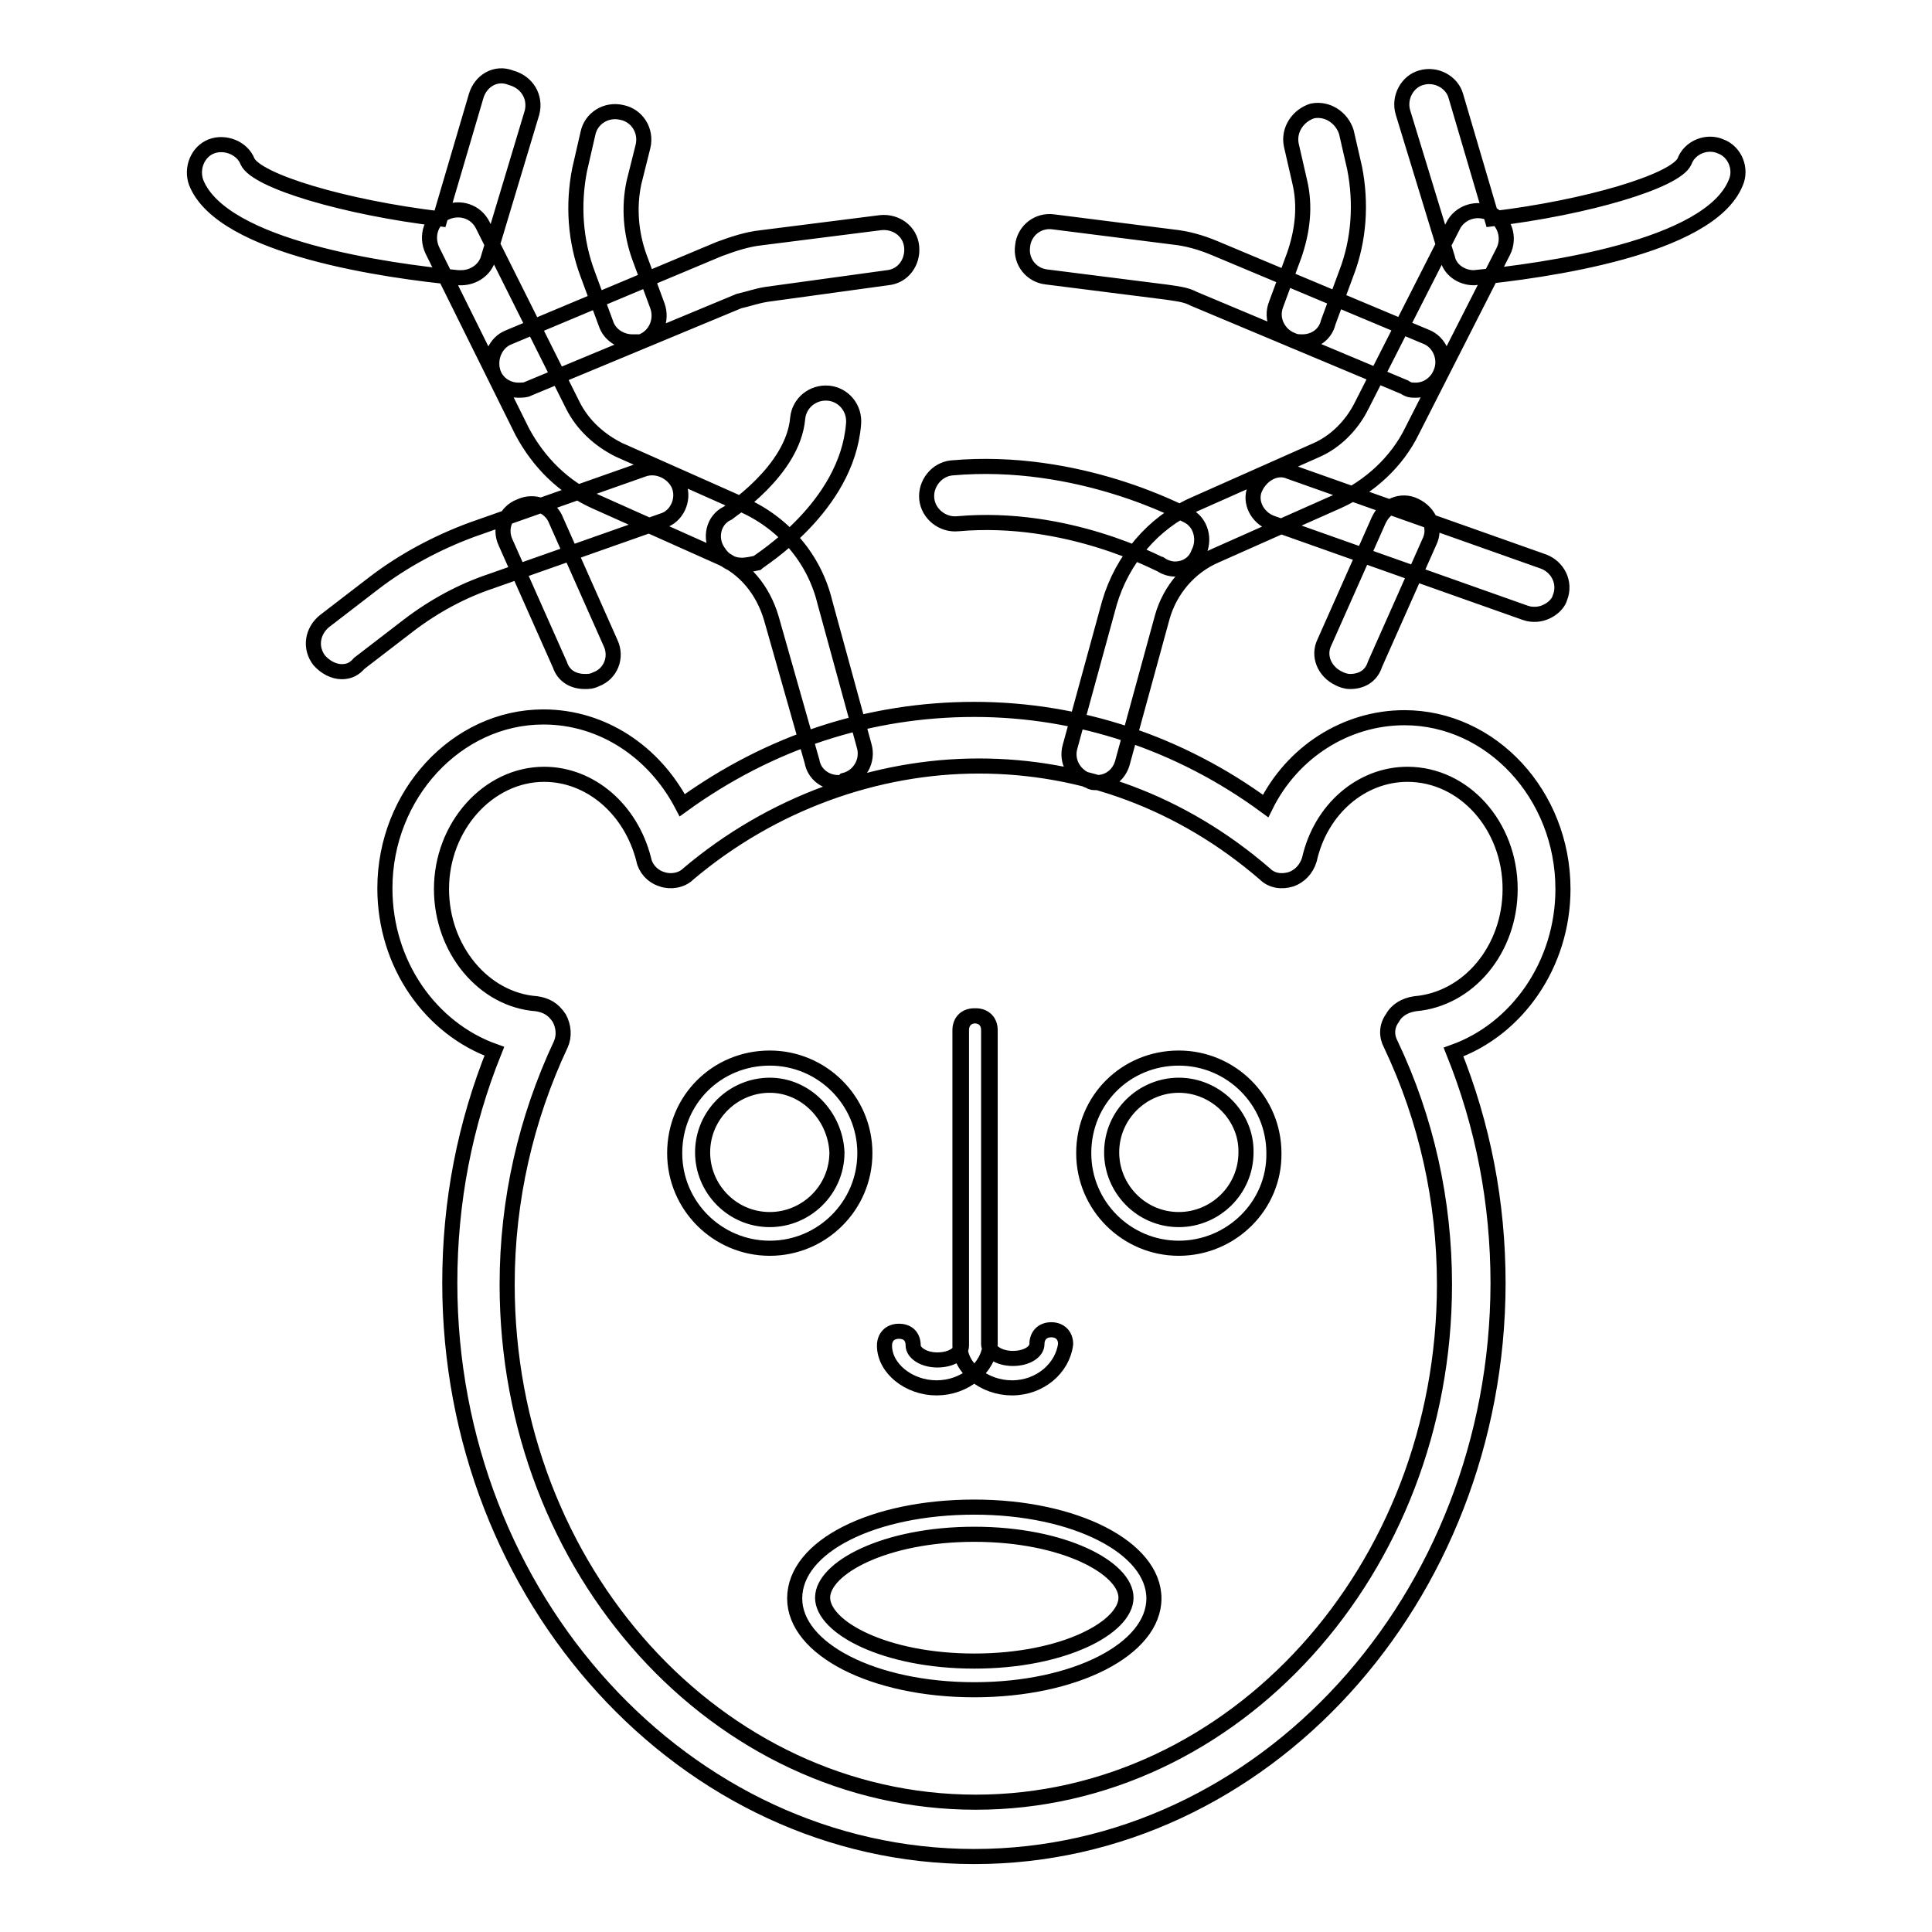 <?xml version="1.0" encoding="utf-8"?>
<!-- Svg Vector Icons : http://www.onlinewebfonts.com/icon -->
<!DOCTYPE svg PUBLIC "-//W3C//DTD SVG 1.1//EN" "http://www.w3.org/Graphics/SVG/1.1/DTD/svg11.dtd">
<svg version="1.1" xmlns="http://www.w3.org/2000/svg" xmlns:xlink="http://www.w3.org/1999/xlink" x="0px" y="0px" viewBox="0 0 256 256" enable-background="new 0 0 256 256" xml:space="preserve">
<g> <path stroke-width="2" fill-opacity="0" stroke="#000000"  d="M129.1,246c-38.3,0-69.5-34.2-69.5-76c0-10.8,2-21,5.9-30.7c-8.4-3-14.5-11.5-14.5-21.6 c0-12.4,9.5-22.7,21-22.7c7.8,0,14.7,4.6,18.4,11.7C102,98.3,115.2,94,129.1,94c13.9,0,27.3,4.5,38.6,12.8 c3.5-7.1,10.6-11.7,18.4-11.7c11.5,0,21,10.2,21,22.7c0,10-6.1,18.6-14.5,21.6c3.9,9.7,5.9,19.9,5.9,30.7 C198.4,211.8,167.4,246,129.1,246z M72.1,102.6c-7.4,0-13.6,6.9-13.6,15.2c0,8,5.6,14.7,12.6,15.2c1.3,0.2,2.2,0.7,3,1.9 c0.6,1.1,0.7,2.4,0.2,3.5c-4.6,9.8-7.1,20.6-7.1,31.8c0,37.9,27.9,68.6,62.1,68.6c34.2,0,62.1-30.8,62.1-68.6 c0-11.1-2.4-21.9-7.1-31.8c-0.6-1.1-0.6-2.4,0.2-3.5c0.6-1.1,1.7-1.7,3-1.9c7.1-0.6,12.6-7.2,12.6-15.2c0-8.4-6.1-15.2-13.6-15.2 c-6.1,0-11.5,4.6-13,11.3c-0.4,1.3-1.3,2.2-2.4,2.6c-1.3,0.4-2.6,0.2-3.5-0.7c-11-9.5-24.2-14.3-37.9-14.3s-27.5,5-38.5,14.3 c-0.9,0.9-2.4,1.1-3.5,0.7c-1.3-0.4-2.2-1.5-2.4-2.6C83.6,107.2,78.2,102.6,72.1,102.6z M129.1,223.9c-13.4,0-23.8-5.4-23.8-12.1 c0-6.9,10.4-12.1,23.8-12.1c13.4,0,23.8,5.4,23.8,12.1C152.9,218.5,142.5,223.9,129.1,223.9z M129.1,203.3 c-11.9,0-20.1,4.5-20.1,8.4s8.2,8.4,20.1,8.4c11.9,0,20.1-4.5,20.1-8.4S141,203.3,129.1,203.3z M102,165.4 c-6.9,0-12.6-5.6-12.6-12.6c0-7.1,5.6-12.6,12.6-12.6c6.9,0,12.6,5.6,12.6,12.6C114.6,159.8,108.9,165.4,102,165.4z M102,143.8 c-4.8,0-8.9,3.9-8.9,8.9c0,4.8,3.9,8.9,8.9,8.9c4.8,0,8.9-3.9,8.9-8.9C110.7,147.9,106.8,143.8,102,143.8z M156.2,165.4 c-6.9,0-12.6-5.6-12.6-12.6c0-7.1,5.6-12.6,12.6-12.6c6.9,0,12.6,5.6,12.6,12.6C168.9,159.8,163.1,165.4,156.2,165.4z M156.2,143.8 c-4.8,0-8.9,3.9-8.9,8.9c0,4.8,3.9,8.9,8.9,8.9c4.8,0,8.9-3.9,8.9-8.9C165.2,147.9,161.1,143.8,156.2,143.8z M124.1,183.9 c-3.7,0-6.9-2.6-6.9-5.6c0-1.1,0.7-1.9,1.9-1.9s1.9,0.7,1.9,1.9c0,0.9,1.3,1.9,3.2,1.9s3.2-0.9,3.2-1.9v-41.8 c0-1.1,0.7-1.9,1.9-1.9c1.1,0,1.9,0.7,1.9,1.9v41.6C131,181.3,127.8,183.9,124.1,183.9z M134.1,183.9c-3.7,0-6.9-2.6-6.9-5.6v-41.8 c0-1.1,0.7-1.9,1.9-1.9c1.1,0,1.9,0.7,1.9,1.9v41.6c0,0.9,1.3,1.9,3.2,1.9c1.9,0,3.2-0.9,3.2-1.9c0-1.1,0.7-1.9,1.9-1.9 c1.1,0,1.9,0.7,1.9,1.9C140.8,181.3,137.8,183.9,134.1,183.9z M145.3,103.7c-0.4,0-0.7,0-0.9-0.2c-2-0.6-3.2-2.6-2.6-4.6l5.2-19 c1.7-5.8,5.8-10.6,11.1-13l16.2-7.2c2.6-1.1,4.8-3.3,6.1-5.9l12.1-23.8c0.9-1.9,3.2-2.6,5-1.7c1.9,0.9,2.6,3.2,1.7,5l-12.1,23.8 c-2,4.1-5.6,7.4-9.8,9.3l-16.2,7.2c-3.5,1.5-6.1,4.6-7.1,8.2l-5.2,19C148.4,102.6,147,103.7,145.3,103.7L145.3,103.7z M203.4,81.4 c-0.4,0-0.7,0-1.3-0.2l-33.6-11.9c-1.9-0.7-3-2.8-2.2-4.6s2.8-3,4.6-2.2l33.6,11.9c1.9,0.7,3,2.8,2.2,4.8 C206.4,80.3,204.9,81.4,203.4,81.4z M178.9,90.3c-0.6,0-1.1-0.2-1.5-0.4c-1.9-0.9-2.8-3-1.9-4.8l7.2-16.2c0.9-1.9,3-2.8,4.8-1.9 c1.9,0.9,2.8,3,1.9,4.8l-7.2,16.2C181.7,89.6,180.4,90.3,178.9,90.3L178.9,90.3z M187.6,51.7c-0.6,0-0.9,0-1.5-0.4l-27.9-11.7 c-1.1-0.6-2.4-0.7-3.7-0.9l-15.8-2c-2-0.2-3.5-2-3.2-4.1c0.2-2,2-3.5,4.1-3.2l15.8,2c1.9,0.2,3.7,0.7,5.6,1.5l27.9,11.7 c1.9,0.7,2.8,3,2,4.8C190.4,50.7,189.1,51.7,187.6,51.7L187.6,51.7z M172.6,45.3c-0.4,0-0.9,0-1.3-0.2c-1.9-0.7-3-2.8-2.2-4.8 l2.4-6.5c1.1-3.2,1.5-6.5,0.7-9.8l-1.1-4.8c-0.4-2,0.9-3.9,2.8-4.5c2-0.4,3.9,0.9,4.5,2.8l1.1,4.8c0.9,4.6,0.6,9.5-1.1,13.9 l-2.4,6.5C175.6,44.4,174.1,45.3,172.6,45.3L172.6,45.3z M155.7,75.4c-0.6,0-1.3-0.2-1.9-0.6c-0.2,0-12.3-6.7-26.9-5.4 c-2,0.2-3.9-1.3-4.1-3.3c-0.2-2,1.3-3.9,3.3-4.1c16.9-1.5,30.7,6.1,31.2,6.3c1.9,0.9,2.4,3.3,1.5,5C158.3,74.7,157,75.4,155.7,75.4 z M195.3,36.8c-1.7,0-3.2-1.1-3.5-2.6l-5.9-19.3c-0.6-2,0.6-4.1,2.4-4.6c2-0.6,4.1,0.6,4.6,2.4l4.8,16.3c12.6-1.5,24.3-5,25.5-7.6 c0.7-1.9,3-2.8,4.8-2c1.9,0.7,2.8,3,2,4.8C226.5,32.9,204.5,35.9,195.3,36.8C195.4,36.8,195.3,36.8,195.3,36.8L195.3,36.8z  M111.1,103.7c-1.7,0-3.2-1.1-3.5-2.8l-5.4-19c-1.1-3.7-3.5-6.7-7.1-8.2L79,66.5c-4.3-1.9-7.6-5.2-9.8-9.3l-11.9-24 c-0.9-1.9-0.2-4.1,1.7-5c1.9-0.9,4.1-0.2,5,1.7l11.9,23.8c1.3,2.6,3.5,4.6,6.1,5.9l16.2,7.2c5.6,2.4,9.7,7.2,11.1,13l5.2,19 c0.6,2-0.6,4.1-2.6,4.6C111.6,103.7,111.3,103.7,111.1,103.7z M45.3,89c-1.1,0-2.2-0.6-3-1.5c-1.3-1.7-0.9-3.9,0.7-5.2l6.5-5 c3.9-3,8.4-5.4,13-7.1l22.7-8c1.9-0.7,4.1,0.4,4.8,2.2c0.7,1.9-0.4,4.1-2.2,4.6l-22.7,8c-3.9,1.3-7.6,3.3-11,5.9l-6.5,5 C47,88.6,46.3,89,45.3,89L45.3,89z M77.5,90.3c-1.5,0-2.8-0.7-3.3-2.2l-7.2-16.2c-0.9-1.9,0-4.1,1.9-4.8c1.9-0.9,4.1,0,4.8,1.9 l7.2,16.2c0.9,1.9,0,4.1-1.9,4.8C78.4,90.3,78,90.3,77.5,90.3z M68.7,51.7c-1.5,0-2.8-0.9-3.3-2.2c-0.7-1.9,0.2-4.1,2-4.8 l27.9-11.7c1.9-0.7,3.7-1.3,5.6-1.5l15.8-2c2-0.2,3.9,1.1,4.1,3.2c0.2,2-1.1,3.9-3.2,4.1l-16,2.2c-1.3,0.2-2.4,0.6-3.7,0.9L70,51.5 C69.7,51.7,69.1,51.7,68.7,51.7z M83.8,45.3c-1.5,0-3-0.9-3.5-2.4l-2.4-6.5c-1.7-4.5-2-9.3-1.1-13.9l1.1-4.8c0.4-2,2.4-3.3,4.5-2.8 c2,0.4,3.3,2.4,2.8,4.5L84,24.2c-0.7,3.3-0.4,6.7,0.7,9.8l2.4,6.5c0.7,1.9-0.2,4.1-2.2,4.8H83.8z M61.1,36.8h-0.4 c-9.3-0.9-31.2-3.9-34.7-12.6c-0.7-1.9,0.2-4.1,2-4.8s4.1,0.2,4.8,2C34,24,45.7,27.5,58.3,29l4.8-16.3c0.6-2,2.6-3.2,4.6-2.4 c2.2,0.6,3.3,2.6,2.8,4.6l-5.8,19.3C64.3,35.7,62.8,36.8,61.1,36.8z M98.3,74.9c-1.3,0-2.4-0.6-3.2-1.9c-1.1-1.7-0.6-4.1,1.3-5 c0.2-0.2,8.7-5.6,9.3-12.6c0.2-2,2-3.5,4.1-3.3c2,0.2,3.5,2,3.3,4.1c-0.9,11-12.4,18-12.8,18.4C99.8,74.7,99,74.9,98.3,74.9 L98.3,74.9z"/></g>
</svg>
